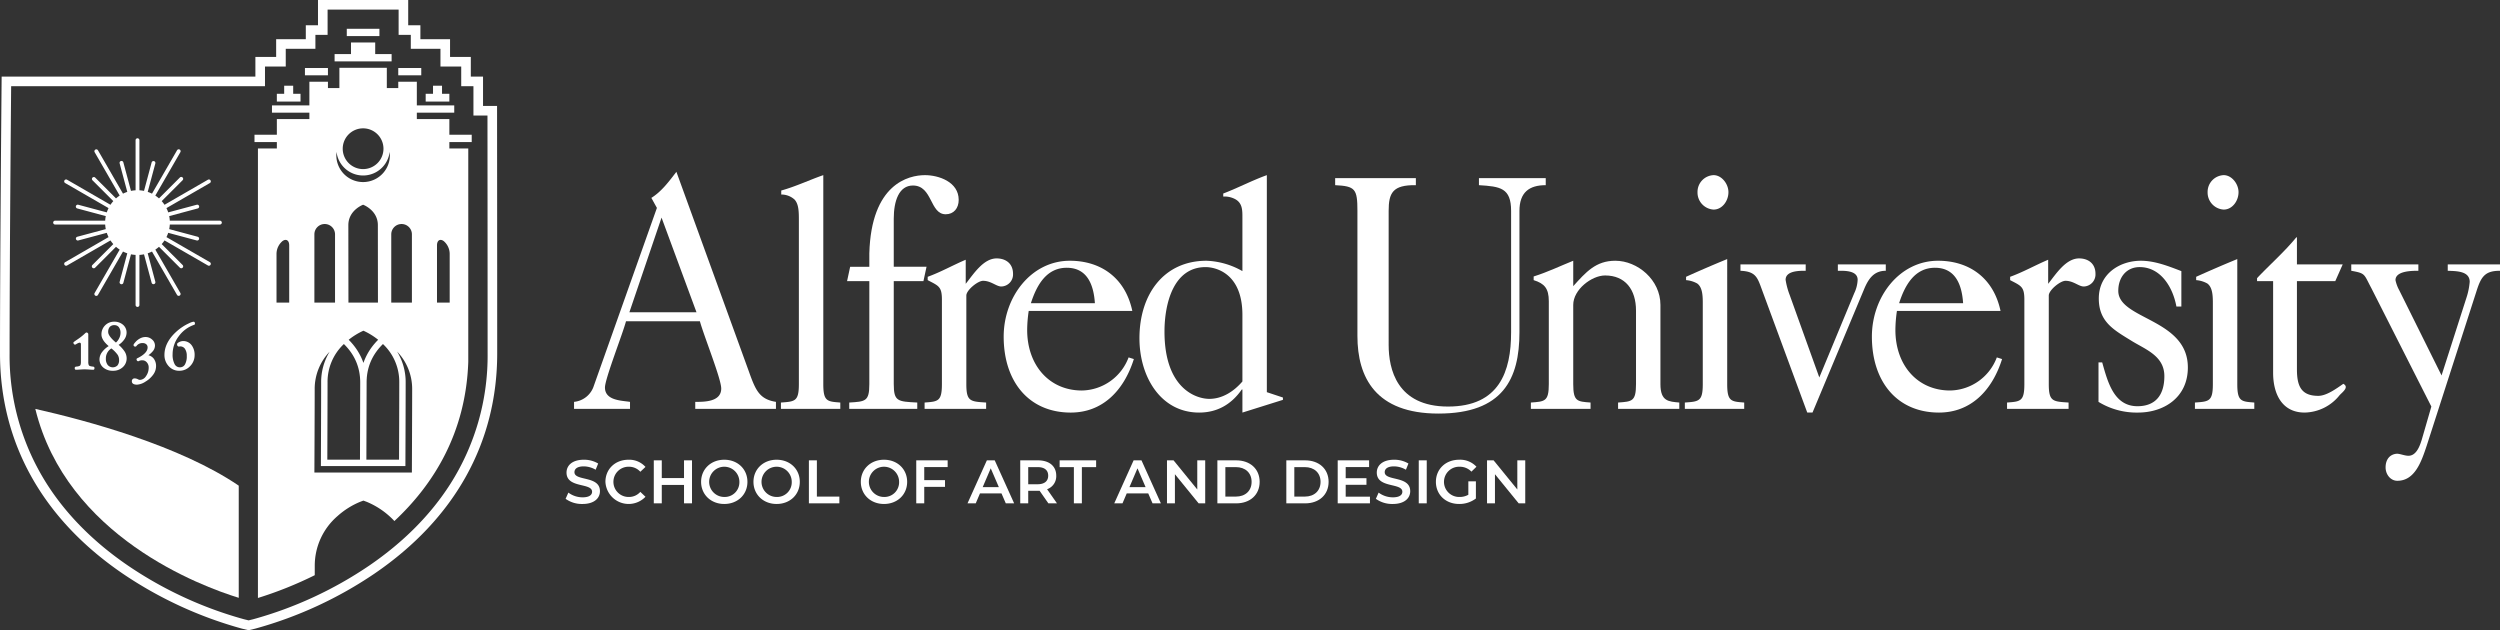 <svg id="Layer_1" data-name="Layer 1" xmlns="http://www.w3.org/2000/svg" viewBox="0 0 854.295 215.366"><rect x="0" y="0" width="854.295" height="215.366" fill="#333333" stroke="none"/><defs><style>.cls-1{fill:#fff;}</style></defs><title>SOAD art thesis logo AND</title><path class="cls-1" d="M313.912,252.523V242.498h-4.175v-6.728h-7.094v-6.05h-10.134v-4.76h-4.165v-8.644h-30.828v8.644h-4.165v4.76h-10.133v6.05h-7.094v6.728H149.415s-.562,59.784-.562,94.578c0,30.47,14.468,56.472,41.841,75.193a137.492,137.492,0,0,0,40.786,18.849l2.325.565,2.324-.565a137.495,137.495,0,0,0,40.786-18.849c27.372-18.721,41.841-44.723,41.841-75.193,0-35.15-.049-84.552-.049-84.552Zm-11.204,129.219c-6.708,10.502-16.009,19.862-27.645,27.82a133.84,133.84,0,0,1-39.71,18.369l-1.549.377-1.55-.377a133.837,133.837,0,0,1-39.71-18.369c-11.636-7.958-20.937-17.318-27.645-27.82a81.599,81.599,0,0,1-12.768-44.667c0-34.778.532-91.298.532-91.298h86.74v-6.728h7.094v-6.05h10.134v-4.76h4.165v-8.644h24.27v8.644h4.165v4.76h10.133v6.05h7.094v6.728h4.175v10.025h4.796s.048,53.218.048,81.273A81.599,81.599,0,0,1,302.708,381.742Z" transform="translate(-148.852 -216.317)"/><path class="cls-1" d="M167.68,293.041h17.116A11.039,11.039,0,0,0,185,294.61l-9.73,2.607a.656.656,0,0,0,.17,1.289.647.647,0,0,0,.17-.022l9.733-2.608a10.997,10.997,0,0,0,.606,1.462l-14.822,8.558a.656.656,0,1,0,.656,1.136l14.823-8.558a11.064,11.064,0,0,0,.964,1.254l-7.126,7.126a.656.656,0,1,0,.927.927l7.126-7.126a11.089,11.089,0,0,0,1.254.964l-8.558,14.822a.656.656,0,1,0,1.136.656l8.558-14.822a10.949,10.949,0,0,0,1.461.605l-2.608,9.733a.656.656,0,1,0,1.267.34l2.607-9.73a11.069,11.069,0,0,0,1.569.203v17.116a.656.656,0,0,0,1.312,0V303.425a11.069,11.069,0,0,0,1.569-.203l2.607,9.73a.656.656,0,0,0,1.267-.34l-2.608-9.733a10.96,10.96,0,0,0,1.461-.605l8.558,14.822a.656.656,0,0,0,1.136-.656l-8.558-14.822a11.089,11.089,0,0,0,1.254-.964l7.126,7.126a.656.656,0,1,0,.927-.927l-7.126-7.126a11.063,11.063,0,0,0,.964-1.254l14.823,8.558a.656.656,0,1,0,.656-1.136L205.728,297.338a10.997,10.997,0,0,0,.606-1.462l9.732,2.608a.649.649,0,0,0,.17.022.656.656,0,0,0,.169-1.289l-9.73-2.607a11.043,11.043,0,0,0,.203-1.569h17.116a.656.656,0,1,0,0-1.312h-17.116a11.049,11.049,0,0,0-.203-1.569l9.73-2.607a.656.656,0,1,0-.339-1.267l-9.732,2.608a10.979,10.979,0,0,0-.606-1.462l14.822-8.558a.656.656,0,1,0-.656-1.136l-14.823,8.558a11.084,11.084,0,0,0-.964-1.254l7.126-7.126a.656.656,0,1,0-.927-.927l-7.126,7.126a11.088,11.088,0,0,0-1.254-.964l8.558-14.822a.656.656,0,1,0-1.136-.656l-8.558,14.822a10.976,10.976,0,0,0-1.461-.606l2.608-9.732a.656.656,0,0,0-1.267-.339l-2.607,9.73a11.04,11.04,0,0,0-1.569-.203V264.228a.656.656,0,1,0-1.312,0v17.116a11.04,11.04,0,0,0-1.569.203l-2.607-9.73a.656.656,0,1,0-1.267.339l2.608,9.732a10.991,10.991,0,0,0-1.461.606l-8.558-14.822a.656.656,0,0,0-1.136.656l8.558,14.822a11.118,11.118,0,0,0-1.254.964l-7.126-7.126a.656.656,0,0,0-.927.927l7.126,7.126a11.086,11.086,0,0,0-.964,1.254l-14.823-8.558a.656.656,0,1,0-.656,1.136l14.822,8.558a10.979,10.979,0,0,0-.606,1.462l-9.733-2.608a.656.656,0,1,0-.339,1.267L185,290.159a11.049,11.049,0,0,0-.203,1.569H167.68a.656.656,0,0,0,0,1.312Z" transform="translate(-148.852 -216.317)"/><rect class="cls-1" x="118.501" y="9.837" width="11.153" height="2.493"/><polygon class="cls-1" points="133.82 18.481 128.213 18.481 128.213 14.517 119.943 14.517 119.943 18.481 114.337 18.481 114.337 20.975 133.82 20.975 133.82 18.481"/><path class="cls-1" d="M230.434,420.601V382.277c-20.103-13.683-51.86-22.254-69.516-26.234C171.595,399.622,217.554,416.637,230.434,420.601Z" transform="translate(-148.852 -216.317)"/><path class="cls-1" d="M302.406,257.014H291.291v-2.186h12.784v-2.493H291.291v-8.098h-6.345v2.181h-3.911v-6.94h-16.208v6.94h-3.911v-2.181h-6.345v8.098h-12.784v2.493h12.784v2.186h-11.115v5.346h-7.641v2.493h7.641v2.186h-6.463V420.657a131.036,131.036,0,0,0,19.415-7.786c.002-1.198.003-2.267.003-3.146a22.367,22.367,0,0,1,7.768-17.051,27.108,27.108,0,0,1,7.705-4.861l1.153-.433,1.153.433a27.117,27.117,0,0,1,7.706,4.861q.916.818,1.725,1.695c13.388-12.509,24.44-30.132,25.249-54.43V267.039h-6.463v-2.186h7.641v-2.493h-7.641Zm-54.728,62.7h-4.336V302.963l.001-0a5.779,5.779,0,0,1,2.055-4.273c1.229-.881,2.28-.243,2.28,1.473ZM282.552,296.337h.001a3.528,3.528,0,0,1,7.055,0v23.378H282.552Zm-14.581,39.307c.118.146.237.292.35.441.084.11.163.221.243.332.106.145.211.29.312.437.079.115.154.232.23.349.095.146.19.292.28.44.073.12.143.241.213.362.086.148.17.297.251.447.067.124.131.248.194.373q.115.225.223.454.09.19.175.382.102.231.197.464c.053.13.105.26.154.391.06.157.116.316.171.475.046.132.091.264.133.398.052.162.099.325.146.489.038.133.077.266.112.4.043.168.083.338.121.507.03.133.062.266.09.4.036.176.066.354.097.532.022.131.047.261.067.393.028.187.05.377.072.566.015.126.033.25.045.376.021.211.034.425.048.639.007.107.017.213.023.32q.024.484.024.976c0,.193-0.0.617-0.0.623,0,.183-.065,22.379-.079,25.778h-11.161c.018-4.309.079-20.129.079-26.401a17.737,17.737,0,0,1,5.58-13.11l.019.018c.064.062.123.127.185.19.172.172.343.345.507.521.084.09.163.183.245.274.136.151.272.302.402.456C267.806,335.436,267.887,335.541,267.971,335.644Zm-.082-42.393c0-5.119,5.042-6.976,5.042-6.976s5.042,1.857,5.042,6.976c0,2.717.031,26.463.031,26.463h-10.083S267.889,295.969,267.889,293.251Zm3.84,44.119q-.119-.218-.243-.434-.157-.274-.324-.544c-.087-.141-.175-.282-.266-.422-.117-.179-.238-.356-.361-.532-.095-.136-.189-.272-.287-.406-.13-.178-.266-.352-.402-.527-.1-.128-.199-.257-.302-.384-.147-.18-.301-.356-.455-.532-.102-.116-.201-.234-.305-.349-.174-.191-.356-.377-.538-.564-.082-.084-.159-.171-.242-.254a23.52,23.52,0,0,1,5.034-3.095,23.503,23.503,0,0,1,5.034,3.095c-.085.085-.163.173-.247.259-.18.185-.361.37-.533.558-.106.116-.206.235-.309.353-.153.175-.306.35-.452.528-.104.127-.203.257-.304.386-.136.174-.271.348-.401.525-.098.134-.193.27-.287.406-.123.176-.244.353-.361.532-.091.14-.179.281-.266.422q-.167.27-.324.544-.124.216-.242.434c-.1.185-.197.372-.291.56-.073.146-.146.293-.216.442-.09.192-.175.385-.259.579-.064.148-.129.296-.189.446-.081.2-.155.403-.229.605-.04.11-.086.217-.124.327-.038-.109-.083-.216-.122-.324-.074-.204-.149-.407-.23-.609-.06-.149-.125-.297-.188-.445-.084-.194-.169-.388-.259-.58-.07-.148-.143-.295-.216-.441Q271.879,337.648,271.729,337.37Zm2.4,10.238v-.015c0-.21 0-.414 0-.607q0-.493.024-.976c.005-.107.016-.213.022-.32.014-.214.028-.428.048-.639.013-.126.03-.25.045-.375.022-.19.044-.38.072-.567.02-.132.044-.261.067-.391.031-.178.061-.357.097-.533.027-.134.059-.265.089-.398.039-.17.078-.341.122-.509.035-.133.073-.266.111-.398.047-.165.095-.329.147-.491.042-.133.087-.264.133-.395.055-.16.112-.319.172-.477.049-.13.101-.26.153-.388q.096-.234.198-.466.085-.191.174-.38.108-.23.224-.456c.063-.124.127-.248.194-.371.081-.151.166-.3.252-.449.07-.12.139-.241.212-.36.091-.148.186-.295.281-.442.076-.116.15-.232.229-.347.101-.148.207-.293.314-.44.08-.11.159-.221.242-.33.114-.149.233-.296.353-.443.083-.103.163-.206.249-.307.131-.155.268-.307.404-.459.081-.091.159-.182.243-.272.165-.177.337-.351.51-.525.061-.061.119-.124.182-.186l.019-.018a17.737,17.737,0,0,1,5.58,13.11c0,6.273-.062,22.105-.079,26.401h-11.161C274.053,372.76,274.129,347.793,274.129,347.608Zm-1.199-87.434a6.963,6.963,0,1,1-6.963,6.963A6.963,6.963,0,0,1,272.931,260.174Zm-9.078,8.056a9.142,9.142,0,0,0,18.155,0,9.15,9.15,0,1,1-18.155,0Zm-7.569,28.107h.001a3.528,3.528,0,0,1,7.055,0v23.378h-7.056Zm33.318,80.335-.006,1.119h-33.312l.005-1.129c.001-.202.097-20.236.097-27.489a18.358,18.358,0,0,1,5.108-12.673,19.93,19.93,0,0,0-2.899,10.487c0,7.253-.082,27.288-.083,27.49l-.004,1.097h28.881l.004-1.089c.001-.202.083-20.241.083-27.499a19.93,19.93,0,0,0-2.923-10.528,18.368,18.368,0,0,1,5.145,12.714C289.699,356.43,289.603,376.47,289.602,376.671Zm12.915-73.709.001 0v16.752h-4.336V300.163c0-1.716,1.051-2.354,2.28-1.473A5.779,5.779,0,0,1,302.518,302.962Z" transform="translate(-148.852 -216.317)"/><polygon class="cls-1" points="102.693 32.049 100.186 32.049 100.186 29.291 97.109 29.291 97.109 32.049 94.602 32.049 94.602 34.707 102.693 34.707 102.693 32.049"/><polygon class="cls-1" points="153.554 32.049 151.047 32.049 151.047 29.291 147.97 29.291 147.97 32.049 145.463 32.049 145.463 34.707 153.554 34.707 153.554 32.049"/><rect class="cls-1" x="104.203" y="23.241" width="7.86" height="2.493"/><rect class="cls-1" x="136.093" y="23.241" width="7.86" height="2.493"/><path class="cls-1" d="M183.794,336.553a4.174,4.174,0,0,0-.945,2.503,3.648,3.648,0,0,0,1.281,2.837,4.851,4.851,0,0,0,3.326,1.124,4.746,4.746,0,0,0,3.353-1.227,4.005,4.005,0,0,0,1.323-3.037,4.379,4.379,0,0,0-.662-2.269,10.899,10.899,0,0,0-2.081-2.323,6.589,6.589,0,0,0,1.851-1.737,4.103,4.103,0,0,0,.869-2.401,3.496,3.496,0,0,0-1.199-2.715,4.441,4.441,0,0,0-3.059-1.061,4.19,4.19,0,0,0-3.08,1.256,4.275,4.275,0,0,0-1.248,3.124c0,1.251.83,2.583,2.468,3.959A8.041,8.041,0,0,0,183.794,336.553Zm2.027-6.762a2.556,2.556,0,0,1,.547-1.77,2.016,2.016,0,0,1,1.582-.591,1.816,1.816,0,0,1,1.515.691,3.186,3.186,0,0,1,.568,2.02,4.065,4.065,0,0,1-.51,1.858,4.449,4.449,0,0,1-1.057,1.382C186.711,331.888,185.821,330.68,185.821,329.791Zm1.09,5.585a10.859,10.859,0,0,1,2.176,2.228,3.415,3.415,0,0,1,.458,1.755,2.698,2.698,0,0,1-.572,1.853,2.291,2.291,0,0,1-3.294-.154,3.314,3.314,0,0,1-.649-2.141A4.013,4.013,0,0,1,186.911,335.375Z" transform="translate(-148.852 -216.317)"/><path class="cls-1" d="M196.619,346.137a1.495,1.495,0,0,1-.615-.21,2.483,2.483,0,0,0-1.062-.301.912.912,0,0,0-1.034.986c0,.524.308,1.149,1.776,1.149a5.816,5.816,0,0,0,2.844-1.014,8.717,8.717,0,0,0,2.658-2.381,4.912,4.912,0,0,0,.994-2.871,4.144,4.144,0,0,0-.821-2.66,3.285,3.285,0,0,0-1.799-1.131,7.453,7.453,0,0,0,1.6-1.477,3.038,3.038,0,0,0,.648-1.845,2.68,2.68,0,0,0-.973-2.032,3.32,3.32,0,0,0-2.291-.869,3.926,3.926,0,0,0-1.76.441,5.42,5.42,0,0,0-1.575,1.205c-.643.704-.732.954-.732,1.118a.472.472,0,0,0,.213.377.544.544,0,0,0,.777-.041,2.449,2.449,0,0,1,2.153-1.024,1.736,1.736,0,0,1,1.223.414,1.355,1.355,0,0,1,.447,1.063c0,1.334-1.198,2.589-3.563,3.729a.396.396,0,0,0-.215.382.64.64,0,0,0,.161.413.513.513,0,0,0,.439.208l.127-.038a2.403,2.403,0,0,1,1.24-.289,1.961,1.961,0,0,1,1.549.71,2.567,2.567,0,0,1,.634,1.768,4.945,4.945,0,0,1-.937,2.958A2.574,2.574,0,0,1,196.619,346.137Z" transform="translate(-148.852 -216.317)"/><path class="cls-1" d="M215.236,327.303c.108-.033.234-.133.234-.418,0-.575-.332-.637-.474-.637a4.766,4.766,0,0,0-1.536.536,15.614,15.614,0,0,0-2.37,1.32,17.184,17.184,0,0,0-2.196,1.748c-2.553,2.396-3.847,4.999-3.847,7.739a5.548,5.548,0,0,0,1.428,3.831,4.716,4.716,0,0,0,3.65,1.595,4.962,4.962,0,0,0,3.704-1.596,5.25,5.25,0,0,0,1.525-3.737,5.39,5.39,0,0,0-1.071-3.468,3.526,3.526,0,0,0-2.879-1.354,3.139,3.139,0,0,0-1.632.532c-.069.042-.127.081-.186.119-.417.313-.216,1.341.506,1.214l.003.005a1.76,1.76,0,0,1,.333-.039,1.875,1.875,0,0,1,1.629.832,4.174,4.174,0,0,1,.617,2.436,5.524,5.524,0,0,1-.634,2.917,1.913,1.913,0,0,1-1.728.956,1.972,1.972,0,0,1-1.804-1.122,6.817,6.817,0,0,1-.674-3.332,10.136,10.136,0,0,1,2.13-6.192A10.819,10.819,0,0,1,215.236,327.303Z" transform="translate(-148.852 -216.317)"/><path class="cls-1" d="M176.394,340.904a.741.741,0,0,1-.299.419,3,3,0,0,1-1.082.258.973.973,0,0,0-.443.115.482.482,0,0,0-.185.434c0,.499.309.538.405.538.324,0,.795-.024,1.398-.07.665-.046,1.193-.069,1.572-.069.371,0,.896.023,1.559.069.62.047,1.103.07,1.435.07.115,0,.381-.052.381-.538a.476.476,0,0,0-.195-.445,1.023,1.023,0,0,0-.416-.103,4.117,4.117,0,0,1-1.026-.216.656.656,0,0,1-.349-.387,3.02,3.02,0,0,1-.13-1.033v-9.288a.601.601,0,0,0-.244-.588.51.51,0,0,0-.601-.058c-.253.211-.568.517-.884.79-.504.435-.657.539-.949.768-.297.234-.572.424-1.121.798-.506.339-.89.612-1.143.811-.074.059-.294.281.016.673a.519.519,0,0,0,.365.232.72.72,0,0,0,.418-.152,4.307,4.307,0,0,1,.963-.483.523.523,0,0,1,.527.086c.136.135.135.366.135.645v5.764A3.33,3.33,0,0,1,176.394,340.904Z" transform="translate(-148.852 -216.317)"/><path class="cls-1" d="M404.712,343.13l-24.725-68.108c-2.535,3.314-5.072,6.744-8.557,8.914l1.9,3.427-21.555,60.795a7.901,7.901,0,0,1-6.762,5.484v2.401h19.125V353.642c-2.958-.457-8.56-.457-8.56-4.912,0-2.973,6.13-18.513,7.188-22.627h25.252c1.375,5.028,7.29,19.654,7.29,22.971,0,4.569-5.705,4.569-8.875,4.569v2.401h27.577V353.642C408.305,352.729,407.037,349.643,404.712,343.13Zm-40.787-20.114,10.99-32.339L386.855,323.016Z" transform="translate(-148.852 -216.317)"/><path class="cls-1" d="M430.187,347.587V276.165c-4.647,1.601-9.402,3.886-14.37,5.256v1.372a6.672,6.672,0,0,1,4.543,1.714c1.48,1.601,1.48,4.343,1.48,7.2v55.88c0,5.941-1.373,5.941-6.128,6.285v2.17h20.287v-2.17C431.562,353.528,430.187,353.528,430.187,347.587Z" transform="translate(-148.852 -216.317)"/><path class="cls-1" d="M464.407,312.391l1.058-4.915h-11.2V291.021c0-6.056,1.795-11.312,6.55-11.312,6.763,0,5.708,9.827,11.202,9.827,2.745,0,4.438-2.057,4.438-4.915,0-6.169-6.867-8.455-11.517-8.455-5.6,0-18.385,2.97-19.02,26.739v4.571h-6.553l-1.055,4.915h7.607v35.194c0,5.944-1.373,5.944-6.867,6.285v2.173h23.245v-2.173c-6.657-.341-8.03-.341-8.03-6.285V312.391Z" transform="translate(-148.852 -216.317)"/><path class="cls-1" d="M484.775,312.276c2.745,0,4.543,1.942,6.232,1.942a4.114,4.114,0,0,0,4.015-4.343c0-3.542-2.535-5.256-5.6-5.256-4.543,0-7.925,5.371-10.565,8.686v-8.229c-4.332,1.829-8.56,4.23-12.997,5.828v1.144c3.697,1.942,4.86,2.17,4.86,6.628v28.91c0,5.944-1.372,5.944-5.917,6.285v2.173h21.027v-2.173c-5.387-.341-6.762-.341-6.762-6.285v-30.282C479.068,315.474,482.978,312.276,484.775,312.276Z" transform="translate(-148.852 -216.317)"/><path class="cls-1" d="M518.559,349.759c-11.2,0-18.702-8.686-18.702-20.686a45.09,45.09,0,0,1,.527-6.513h35.397c-2.43-11.428-10.882-17.141-21.342-17.141-13.102,0-22.612,12.226-22.612,25.939,0,15.427,8.662,25.942,22.927,25.942,10.885,0,18.175-7.542,21.555-18.285l-1.795-.569A17.371,17.371,0,0,1,518.559,349.759Zm-5.178-41.941c6.867,0,9.192,5.6,9.615,12.116H501.124C503.132,313.646,506.511,307.818,513.381,307.818Z" transform="translate(-148.852 -216.317)"/><path class="cls-1" d="M581.754,276.165c-5.073,1.829-9.828,4.343-14.9,6.285v1.029a7.797,7.797,0,0,1,3.91.8c2.747,1.37,2.642,3.999,2.642,6.628v18.054a26.674,26.674,0,0,0-12.257-3.542c-14.477,0-22.927,11.315-22.927,26.514,0,13.139,7.29,25.367,20.392,25.367,6.127,0,10.987-2.742,14.58-7.886h.212v7.886l13.843-4.343v-.798l-5.495-1.829Zm-8.348,70.507c-2.96,3.43-6.867,5.944-11.307,5.944-4.542,0-15.32-3.542-15.32-22.971,0-9.596,3.065-22.053,14.052-22.053,3.275,0,12.575,1.942,12.575,16.34Z" transform="translate(-148.852 -216.317)"/><path class="cls-1" d="M668.075,329.873V288.392c0-6.397,3.383-8.799,8.982-8.799v-2.401h-22.825v2.401c7.293.457,10.99.913,10.99,8.799v41.481c0,13.37-4.015,25.37-21.555,25.37-17.543,0-20.287-12.913-20.287-21.027V288.392c0-6.169,1.373-8.914,9.297-8.799v-2.401h-27.577v2.401c6.867.344,7.607,1.257,7.607,8.799v42.739c0,14.17,6.235,26.511,27.682,26.511C662.475,357.642,668.075,345.757,668.075,329.873Z" transform="translate(-148.852 -216.317)"/><path class="cls-1" d="M716.252,347.586V320.502c0-8.57-7.82-15.083-15.427-15.083-6.657,0-10.037,3.886-14.37,8.686v-8.686c-4.542,1.829-8.77,3.886-13.525,5.372v1.257c3.7,1.142,5.177,2.855,5.177,7.198v28.34c0,5.944-1.372,5.944-6.127,6.285v2.173h20.392v-2.173c-4.542-.341-5.918-.341-5.918-6.285V320.502c0-5.256,6.34-10.055,10.885-10.055,6.867,0,10.565,4.799,10.565,12v25.139c0,5.944-1.372,5.944-6.127,6.285v2.173H722.7v-2.173C719.105,353.529,716.252,353.529,716.252,347.586Z" transform="translate(-148.852 -216.317)"/><path class="cls-1" d="M744.878,353.87c-4.438-.341-5.81-.341-5.81-6.285V304.847c-4.758,1.944-9.512,4.002-14.055,6.056v1.144a9.243,9.243,0,0,1,3.805,1.142c1.903,1.372,1.903,4.571,1.903,6.972v27.424c0,5.944-1.375,5.944-6.13,6.285v2.173h20.287Z" transform="translate(-148.852 -216.317)"/><path class="cls-1" d="M734.418,287.935c2.957,0,5.072-2.971,5.072-5.941,0-2.858-2.325-5.828-5.072-5.828a5.731,5.731,0,0,0-5.495,5.828A5.837,5.837,0,0,0,734.418,287.935Z" transform="translate(-148.852 -216.317)"/><path class="cls-1" d="M785.756,315.361c1.585-3.884,3.487-6.513,7.503-6.513v-2.173h-16.378v2.173c2.008,0,6.763-.229,6.763,3.086a11.658,11.658,0,0,1-1.162,4.571l-11.94,28.797-10.142-28.227a25.219,25.219,0,0,1-1.375-5.141c0-3.201,4.968-3.086,6.867-3.086v-2.173h-22.295v2.173c5.282.228,5.812,2.286,7.397,6.628l15.428,41.823h1.795Z" transform="translate(-148.852 -216.317)"/><path class="cls-1" d="M832.996,339.015l-1.795-.569a17.371,17.371,0,0,1-15.955,11.312c-11.2,0-18.702-8.686-18.702-20.686a45.091,45.091,0,0,1,.527-6.513h35.397c-2.43-11.428-10.882-17.141-21.345-17.141-13.1,0-22.612,12.226-22.612,25.939,0,15.427,8.665,25.942,22.93,25.942C822.326,357.3,829.616,349.759,832.996,339.015Zm-22.927-31.198c6.867,0,9.192,5.6,9.615,12.116h-21.872C799.819,313.646,803.199,307.818,810.069,307.818Z" transform="translate(-148.852 -216.317)"/><path class="cls-1" d="M859.315,304.619c-4.545,0-7.925,5.371-10.567,8.686v-8.229c-4.333,1.829-8.557,4.23-12.995,5.828v1.144c3.697,1.942,4.86,2.17,4.86,6.628v28.91c0,5.944-1.373,5.944-5.918,6.285v2.173h21.027v-2.173c-5.39-.341-6.763-.341-6.763-6.285v-30.282c0-1.829,3.91-5.028,5.705-5.028,2.748,0,4.545,1.942,6.235,1.942a4.116,4.116,0,0,0,4.015-4.343C864.915,306.332,862.38,304.619,859.315,304.619Z" transform="translate(-148.852 -216.317)"/><path class="cls-1" d="M872.707,315.704c0-4.684,2.852-8.114,7.29-8.114,7.08,0,11.307,6.628,12.575,13.485h1.69V308.962c-4.438-1.713-9.085-3.542-13.842-3.542-7.08,0-14.37,4.343-14.37,12.913,0,7.998,5.18,10.74,11.095,14.398,4.755,2.97,11.308,5.141,11.308,12.113,0,6.513-3.065,10.284-9.193,10.284-8.03,0-10.145-8.227-12.047-14.968h-1.267v13.482a24.952,24.952,0,0,0,13.525,3.658c8.665,0,17.012-5.028,17.012-15.427C896.482,325.19,872.707,325.533,872.707,315.704Z" transform="translate(-148.852 -216.317)"/><path class="cls-1" d="M913.374,347.586V304.847c-4.755,1.944-9.507,4.002-14.052,6.056v1.144a9.243,9.243,0,0,1,3.805,1.142c1.9,1.372,1.9,4.571,1.9,6.972v27.424c0,5.944-1.372,5.944-6.127,6.285v2.173h20.287v-2.173C914.749,353.529,913.374,353.529,913.374,347.586Z" transform="translate(-148.852 -216.317)"/><path class="cls-1" d="M908.727,287.935c2.958,0,5.073-2.971,5.073-5.941,0-2.858-2.325-5.828-5.073-5.828a5.729,5.729,0,0,0-5.495,5.828A5.835,5.835,0,0,0,908.727,287.935Z" transform="translate(-148.852 -216.317)"/><path class="cls-1" d="M948.338,351.358c.95-1.029,3.38-2.742,1.268-3.886-2.325,1.601-5.708,4.114-8.56,4.114-5.81,0-7.29-3.314-7.29-9.027V312.39h13.102l2.535-5.715h-15.637v-9.255H933.543c-4.12,5.028-8.98,9.255-13.417,13.942V312.39h5.492v31.311c0,7.429,3.173,13.598,10.78,13.598A15.637,15.637,0,0,0,948.338,351.358Z" transform="translate(-148.852 -216.317)"/><path class="cls-1" d="M985.29,306.675v2.173c2.747.116,7.502,0,7.502,3.771a23.597,23.597,0,0,1-1.163,5.6l-8.452,26.395-14.475-29.138a12.58,12.58,0,0,1-1.27-3.43c0-3.199,5.705-3.199,7.82-3.199v-2.173h-22.93v2.173c4.967.913,4.228,1.029,6.867,5.941l20.5,40.456-3.275,11.312c-.74,2.398-2.007,5.828-4.968,5.484-1.162-.113-2.217-.572-3.38-.685-2.537.113-4.015,1.942-4.015,4.687,0,2.398,1.69,4.569,4.015,4.569,6.022,0,8.243-6.626,10.037-11.997l17.012-52.797c1.585-5.028,2.958-6.97,8.03-6.97v-2.173Z" transform="translate(-148.852 -216.317)"/><path class="cls-1" d="M342.128,386.769l.945-2.121a8.141,8.141,0,0,0,4.85,1.617c2.289,0,3.254-.818,3.254-1.91,0-3.171-8.734-1.092-8.734-6.551,0-2.373,1.89-4.389,5.921-4.389a9.292,9.292,0,0,1,4.892,1.302l-.861,2.12a8.172,8.172,0,0,0-4.052-1.154c-2.268,0-3.191.882-3.191,1.994,0,3.129,8.713,1.092,8.713,6.488,0,2.352-1.911,4.367-5.942,4.367A9.47,9.47,0,0,1,342.128,386.769Z" transform="translate(-148.852 -216.317)"/><path class="cls-1" d="M355.736,380.974c0-4.389,3.359-7.559,7.874-7.559a7.445,7.445,0,0,1,5.816,2.457l-1.764,1.658a5.163,5.163,0,0,0-3.926-1.722,5.166,5.166,0,1,0,0,10.33,5.11,5.11,0,0,0,3.926-1.743l1.764,1.68a7.951,7.951,0,0,1-13.689-5.102Z" transform="translate(-148.852 -216.317)"/><path class="cls-1" d="M385.322,373.625v14.697h-2.729v-6.299H374.992v6.299h-2.729V373.625h2.729v6.067h7.601V373.625Z" transform="translate(-148.852 -216.317)"/><path class="cls-1" d="M388.433,380.974c0-4.346,3.359-7.559,7.916-7.559s7.916,3.191,7.916,7.559-3.359,7.559-7.916,7.559S388.433,385.319,388.433,380.974Zm13.081,0a5.165,5.165,0,1,0-5.165,5.165A5.009,5.009,0,0,0,401.513,380.974Z" transform="translate(-148.852 -216.317)"/><path class="cls-1" d="M406.325,380.974c0-4.346,3.359-7.559,7.916-7.559s7.916,3.191,7.916,7.559-3.359,7.559-7.916,7.559S406.325,385.319,406.325,380.974Zm13.081,0a5.165,5.165,0,1,0-5.165,5.165A5.009,5.009,0,0,0,419.405,380.974Z" transform="translate(-148.852 -216.317)"/><path class="cls-1" d="M425.266,373.625h2.729v12.388h7.685v2.31H425.266Z" transform="translate(-148.852 -216.317)"/><path class="cls-1" d="M443.011,380.974c0-4.346,3.359-7.559,7.916-7.559s7.916,3.191,7.916,7.559-3.359,7.559-7.916,7.559S443.011,385.319,443.011,380.974Zm13.081,0a5.165,5.165,0,1,0-5.165,5.165A5.009,5.009,0,0,0,456.092,380.974Z" transform="translate(-148.852 -216.317)"/><path class="cls-1" d="M464.682,375.913v4.473h7.097v2.31h-7.097v5.627h-2.729V373.625h10.729v2.288Z" transform="translate(-148.852 -216.317)"/><path class="cls-1" d="M491.078,384.921H483.729l-1.449,3.401H479.467l6.614-14.697h2.688l6.635,14.697h-2.855Zm-.903-2.142-2.771-6.425-2.75,6.425Z" transform="translate(-148.852 -216.317)"/><path class="cls-1" d="M507.101,388.322l-3.002-4.304a5.237,5.237,0,0,1-.567.021h-3.317v4.283h-2.729V373.625h6.047c3.863,0,6.257,1.974,6.257,5.228a4.699,4.699,0,0,1-3.128,4.641l3.38,4.829Zm-3.695-12.388h-3.191V381.792h3.191c2.394,0,3.632-1.092,3.632-2.939S505.799,375.935,503.405,375.935Z" transform="translate(-148.852 -216.317)"/><path class="cls-1" d="M515.816,375.935h-4.871V373.625H523.417v2.31H518.546v12.388h-2.729Z" transform="translate(-148.852 -216.317)"/><path class="cls-1" d="M541.225,384.921H533.876l-1.449,3.401h-2.813l6.614-14.697h2.688l6.635,14.697h-2.855Zm-.903-2.142-2.771-6.425-2.75,6.425Z" transform="translate(-148.852 -216.317)"/><path class="cls-1" d="M560.691,373.625v14.697h-2.247l-8.104-9.952v9.952h-2.708V373.625h2.247l8.104,9.952V373.625Z" transform="translate(-148.852 -216.317)"/><path class="cls-1" d="M564.852,373.625h6.425c4.766,0,8.021,2.939,8.021,7.349s-3.255,7.349-8.021,7.349h-6.425Zm6.299,12.388c3.275,0,5.396-1.994,5.396-5.039s-2.12-5.039-5.396-5.039h-3.569V386.013Z" transform="translate(-148.852 -216.317)"/><path class="cls-1" d="M588.413,373.625h6.425c4.767,0,8.021,2.939,8.021,7.349s-3.254,7.349-8.021,7.349h-6.425Zm6.299,12.388c3.275,0,5.396-1.994,5.396-5.039s-2.121-5.039-5.396-5.039h-3.569V386.013Z" transform="translate(-148.852 -216.317)"/><path class="cls-1" d="M616.991,386.034v2.288H605.969V373.625h10.729v2.288h-8v3.822h7.097v2.246h-7.097v4.053Z" transform="translate(-148.852 -216.317)"/><path class="cls-1" d="M619.009,386.769l.945-2.121a8.141,8.141,0,0,0,4.85,1.617c2.289,0,3.255-.818,3.255-1.91,0-3.171-8.734-1.092-8.734-6.551,0-2.373,1.89-4.389,5.921-4.389a9.295,9.295,0,0,1,4.893,1.302l-.861,2.12a8.171,8.171,0,0,0-4.053-1.154c-2.268,0-3.191.882-3.191,1.994,0,3.129,8.714,1.092,8.714,6.488,0,2.352-1.911,4.367-5.942,4.367A9.473,9.473,0,0,1,619.009,386.769Z" transform="translate(-148.852 -216.317)"/><path class="cls-1" d="M633.667,373.625h2.729v14.697H633.667Z" transform="translate(-148.852 -216.317)"/><path class="cls-1" d="M650.612,380.806h2.582v5.857a9.3,9.3,0,0,1-5.752,1.869c-4.557,0-7.916-3.17-7.916-7.559s3.359-7.559,7.957-7.559a7.591,7.591,0,0,1,5.9,2.394l-1.722,1.68a5.453,5.453,0,0,0-4.052-1.68,5.167,5.167,0,1,0-.021,10.33,5.938,5.938,0,0,0,3.023-.756Z" transform="translate(-148.852 -216.317)"/><path class="cls-1" d="M670.058,373.625v14.697h-2.246l-8.105-9.952v9.952h-2.708V373.625h2.247l8.104,9.952V373.625Z" transform="translate(-148.852 -216.317)"/></svg>